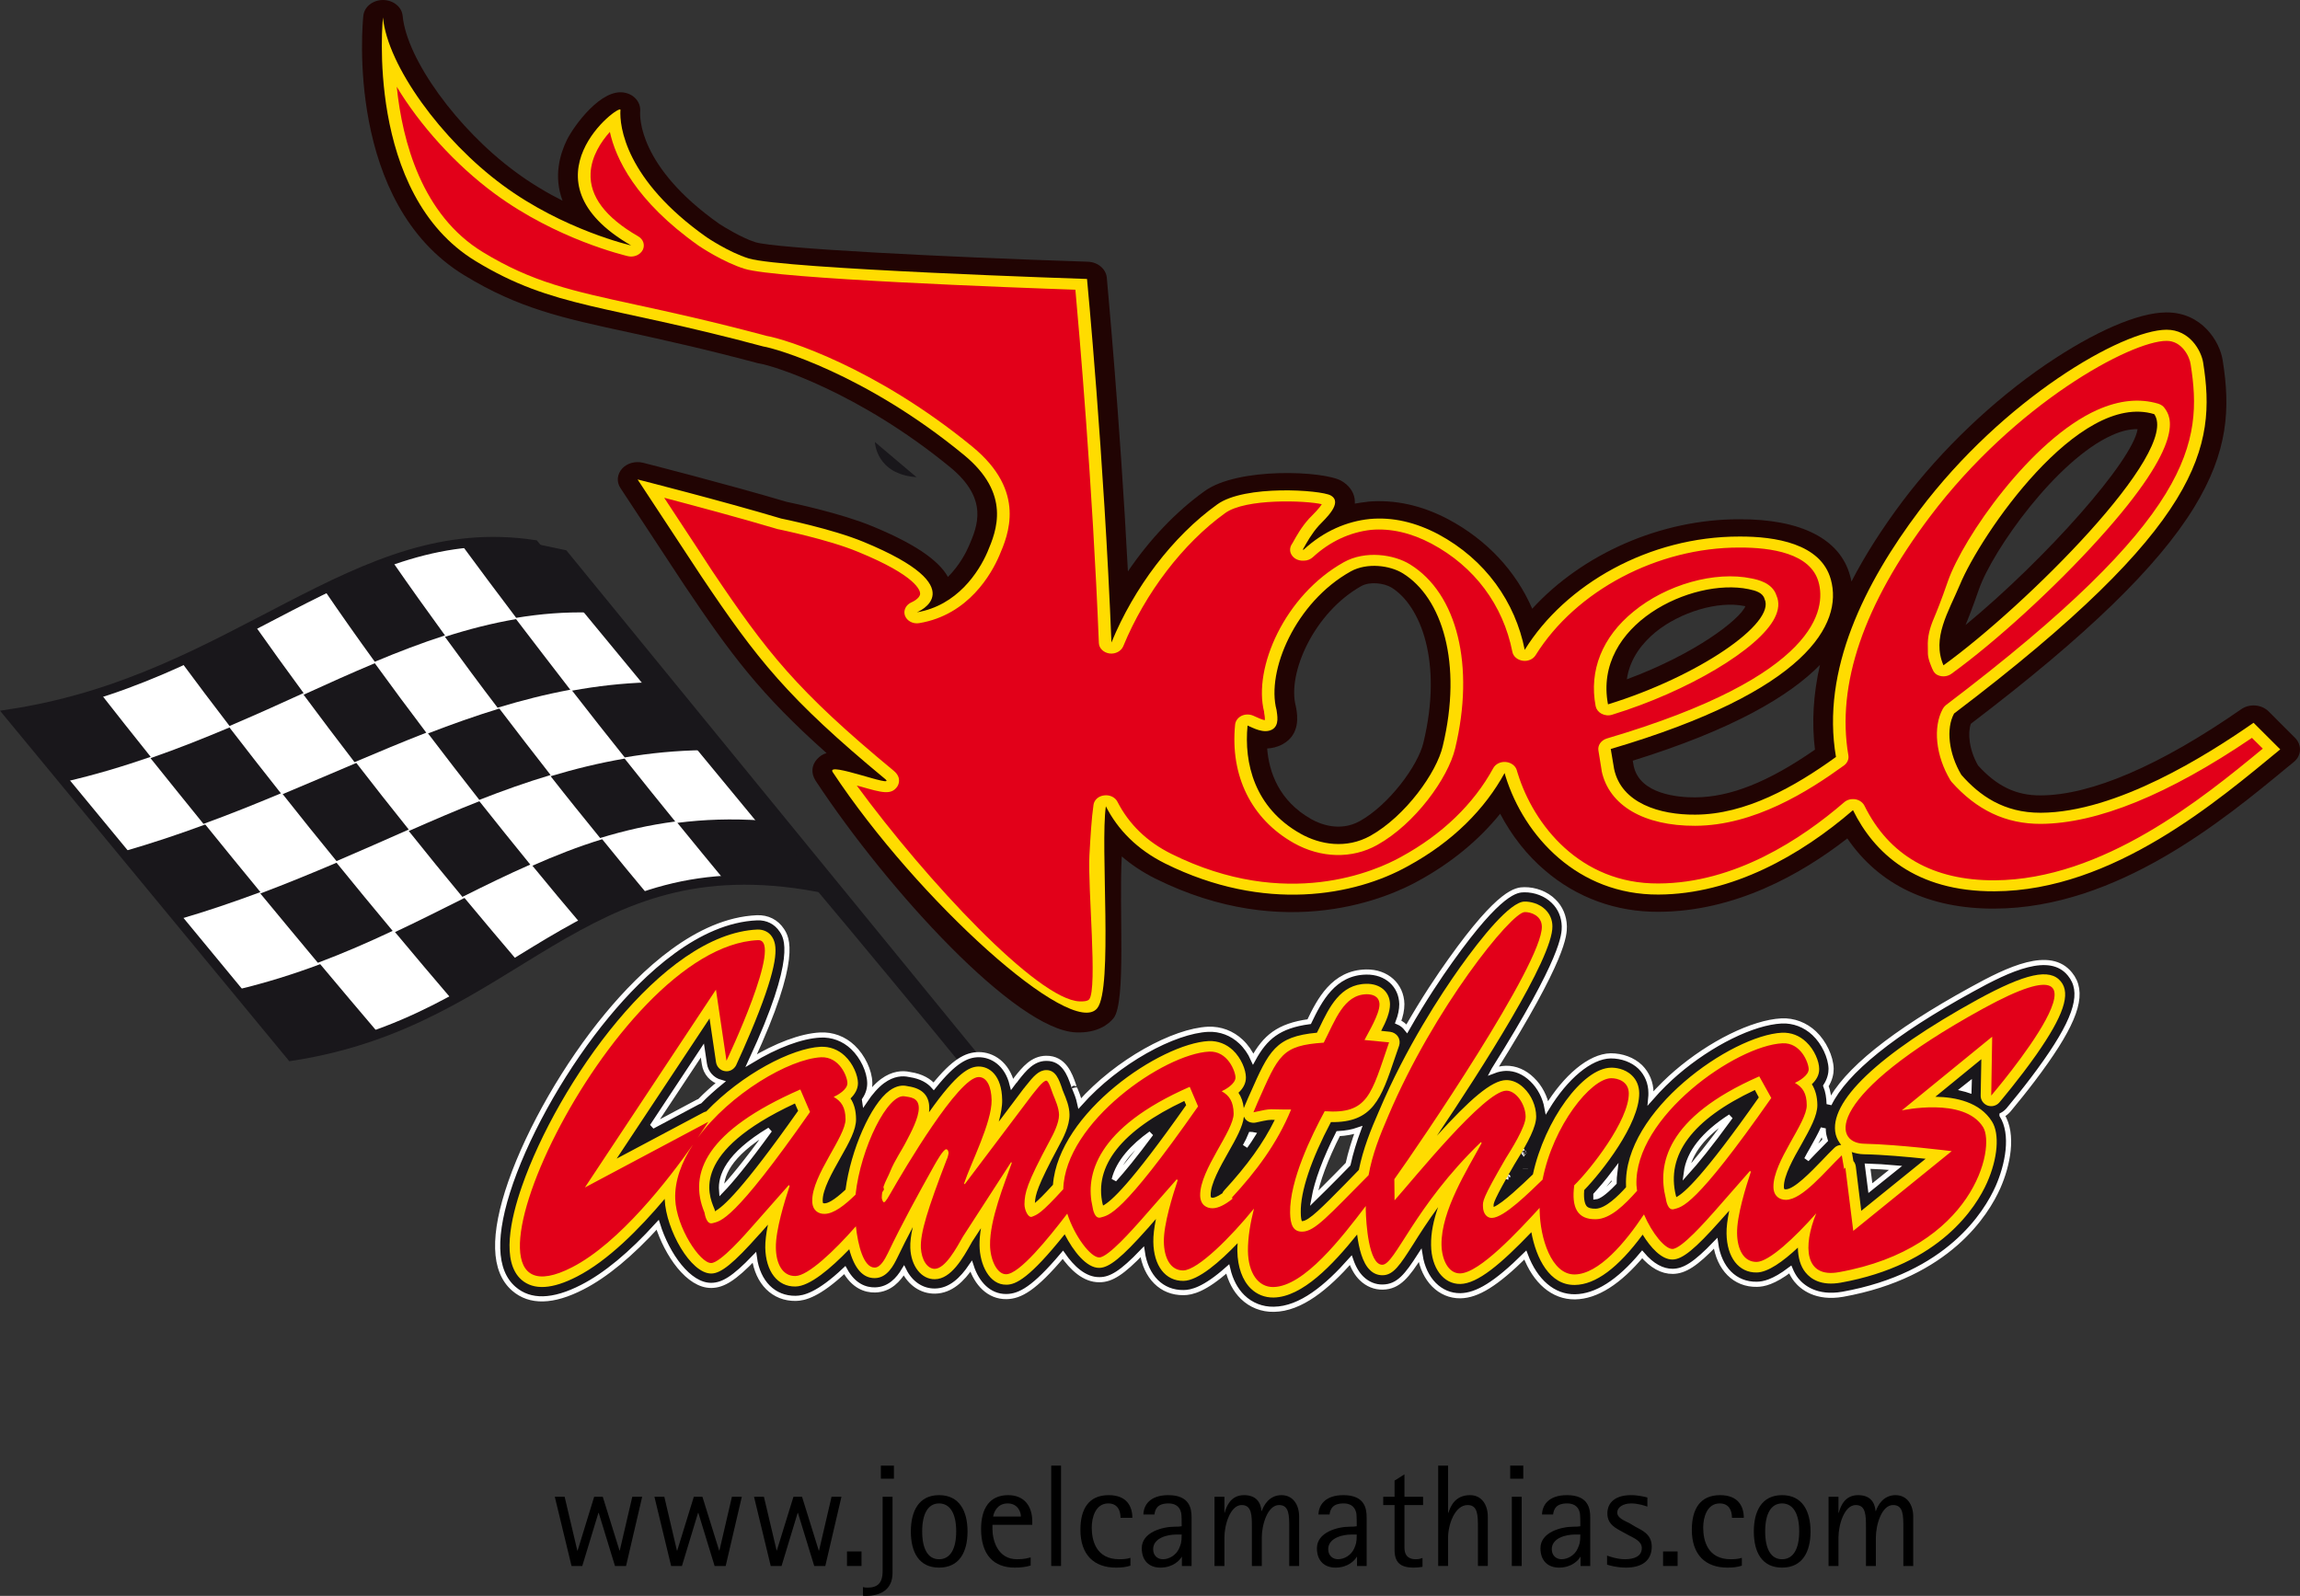 <?xml version="1.0" encoding="UTF-8"?>
<svg xmlns="http://www.w3.org/2000/svg" xmlns:xlink="http://www.w3.org/1999/xlink" width="300.48pt" height="208.52pt" viewBox="0 0 300.48 208.52" version="1.1">
<rect x="0" y="0" width="300.48" height="208.52" fill="#333333" stroke="none"/>
<defs>
<clipPath id="clip1">
  <path d="M 112 191 L 117 191 L 117 208.52 L 112 208.52 Z M 112 191 "/>
</clipPath>
<clipPath id="clip2">
  <path d="M 47 0 L 300.48 0 L 300.48 135 L 47 135 Z M 47 0 "/>
</clipPath>
</defs>
<g id="surface1">
<path style=" stroke:none;fill-rule:nonzero;fill:rgb(0%,0%,0%);fill-opacity:1;" d="M 72.48 195.566 L 73.766 195.566 L 75.422 202.594 L 75.465 202.594 L 77.625 195.566 L 78.746 195.566 L 80.934 202.594 L 80.969 202.594 L 82.605 195.566 L 83.898 195.566 L 81.789 204.613 L 80.344 204.613 L 78.219 197.672 L 78.18 197.672 L 76.07 204.613 L 74.668 204.613 "/>
<path style=" stroke:none;fill-rule:nonzero;fill:rgb(0%,0%,0%);fill-opacity:1;" d="M 85.496 195.566 L 86.789 195.566 L 88.434 202.594 L 88.477 202.594 L 90.645 195.566 L 91.766 195.566 L 93.953 202.594 L 93.988 202.594 L 95.621 195.566 L 96.914 195.566 L 94.805 204.613 L 93.359 204.613 L 91.234 197.672 L 91.195 197.672 L 89.09 204.613 L 87.68 204.613 "/>
<path style=" stroke:none;fill-rule:nonzero;fill:rgb(0%,0%,0%);fill-opacity:1;" d="M 98.508 195.566 L 99.801 195.566 L 101.461 202.594 L 101.488 202.594 L 103.66 195.566 L 104.781 195.566 L 106.965 202.594 L 107.004 202.594 L 108.637 195.566 L 109.93 195.566 L 107.82 204.613 L 106.375 204.613 L 104.246 197.672 L 104.211 197.672 L 102.105 204.613 L 100.691 204.613 "/>
<path style=" stroke:none;fill-rule:nonzero;fill:rgb(0%,0%,0%);fill-opacity:1;" d="M 110.652 204.609 L 112.551 204.609 L 112.551 202.711 L 110.652 202.711 Z M 110.652 204.609 "/>
<g clip-path="url(#clip1)" clip-rule="nonzero">
<path style=" stroke:none;fill-rule:nonzero;fill:rgb(0%,0%,0%);fill-opacity:1;" d="M 116.785 193.207 L 115.078 193.207 L 115.078 191.496 L 116.785 191.496 Z M 116.602 205.539 C 116.602 207.703 115.027 208.52 113.137 208.52 C 113.008 208.52 112.855 208.52 112.742 208.5 L 112.742 207.367 C 112.938 207.422 113.086 207.441 113.328 207.441 C 114.602 207.441 115.309 206.895 115.309 205.273 L 115.309 195.566 L 116.602 195.566 "/>
</g>
<path style=" stroke:none;fill-rule:nonzero;fill:rgb(0%,0%,0%);fill-opacity:1;" d="M 122.68 204.824 C 125.363 204.824 126.402 202.746 126.402 200.105 C 126.402 197.469 125.363 195.355 122.68 195.355 C 120.02 195.355 118.996 197.469 118.996 200.105 C 118.996 202.746 120.02 204.824 122.68 204.824 M 120.477 200.086 C 120.477 197.828 121.219 196.438 122.68 196.438 C 124.16 196.438 124.922 197.828 124.922 200.086 C 124.922 202.367 124.16 203.73 122.68 203.73 C 121.219 203.73 120.477 202.367 120.477 200.086 "/>
<path style=" stroke:none;fill-rule:nonzero;fill:rgb(0%,0%,0%);fill-opacity:1;" d="M 134.648 203.488 C 134.234 203.582 133.867 203.73 132.867 203.73 C 130.262 203.73 129.656 201.133 129.656 199.762 L 129.656 199.234 L 134.859 199.234 L 134.859 198.793 C 134.859 196.82 133.84 195.355 131.707 195.355 C 129.293 195.355 128.172 197.086 128.172 199.781 C 128.172 203.125 129.789 204.824 132.574 204.824 C 133.414 204.824 134.102 204.723 134.648 204.551 Z M 129.746 198.145 C 129.863 197.539 130.305 196.438 131.645 196.438 C 132.961 196.438 133.375 197.539 133.375 198.145 "/>
<path style=" stroke:none;fill-rule:nonzero;fill:rgb(0%,0%,0%);fill-opacity:1;" d="M 137.336 204.609 L 138.617 204.609 L 138.617 191.496 L 137.336 191.496 Z M 137.336 204.609 "/>
<path style=" stroke:none;fill-rule:nonzero;fill:rgb(0%,0%,0%);fill-opacity:1;" d="M 147.684 204.57 C 147.113 204.742 146.641 204.824 145.805 204.824 C 142.914 204.824 141.148 203.145 141.148 199.879 C 141.148 197.164 142.234 195.355 144.836 195.355 C 147.25 195.355 147.934 196.871 147.934 198.316 L 146.391 198.316 C 146.391 197.348 145.996 196.438 144.781 196.438 C 143.145 196.438 142.629 198.227 142.629 199.59 C 142.629 201.316 143.219 203.73 146.227 203.73 C 146.543 203.73 147.191 203.719 147.684 203.547 "/>
<path style=" stroke:none;fill-rule:nonzero;fill:rgb(0%,0%,0%);fill-opacity:1;" d="M 154.406 204.613 L 155.672 204.613 L 155.672 198.266 C 155.672 197.125 155.438 195.355 152.629 195.355 C 150.156 195.355 149.395 196.742 149.379 197.883 L 150.82 197.883 C 150.914 197.18 151.203 196.438 152.66 196.438 C 153.348 196.438 154.105 196.691 154.316 197.691 C 154.379 197.996 154.379 198.984 154.379 199.418 C 154.074 199.477 153.805 199.477 153.477 199.477 C 151.902 199.477 149.164 200.18 149.164 202.293 C 149.164 203.902 150.113 204.824 151.598 204.824 C 153.258 204.824 154.145 203.848 154.379 203.414 L 154.406 203.414 Z M 154.379 200.504 C 154.379 201.59 154.258 201.793 154.035 202.328 C 153.648 203.203 152.742 203.73 151.922 203.73 C 151.258 203.73 150.652 203.277 150.652 202.422 C 150.652 200.883 152.66 200.504 153.609 200.504 "/>
<path style=" stroke:none;fill-rule:nonzero;fill:rgb(0%,0%,0%);fill-opacity:1;" d="M 158.668 195.566 L 159.961 195.566 L 159.961 197.656 L 159.992 197.656 C 160.207 196.914 160.723 195.355 162.523 195.355 C 164.047 195.355 164.707 196.23 164.805 197.43 L 164.844 197.43 C 165.07 196.742 165.793 195.355 167.41 195.355 C 168.945 195.355 169.723 196.648 169.723 198.145 L 169.723 204.613 L 168.43 204.613 L 168.43 199.59 C 168.43 198.012 168.43 196.648 167.105 196.648 C 165.582 196.648 164.844 199.266 164.844 200.883 L 164.844 204.613 L 163.551 204.613 L 163.551 199.59 C 163.551 198.035 163.551 196.648 162.223 196.648 C 160.723 196.648 159.961 199.246 159.961 200.883 L 159.961 204.613 L 158.668 204.613 "/>
<path style=" stroke:none;fill-rule:nonzero;fill:rgb(0%,0%,0%);fill-opacity:1;" d="M 177.289 204.613 L 178.543 204.613 L 178.543 198.266 C 178.543 197.125 178.316 195.355 175.504 195.355 C 173.039 195.355 172.27 196.742 172.25 197.883 L 173.695 197.883 C 173.797 197.18 174.078 196.438 175.543 196.438 C 176.227 196.438 176.98 196.691 177.191 197.691 C 177.25 197.996 177.25 198.984 177.25 199.418 C 176.945 199.477 176.68 199.477 176.355 199.477 C 174.781 199.477 172.047 200.18 172.047 202.293 C 172.047 203.902 172.996 204.824 174.48 204.824 C 176.129 204.824 177.023 203.848 177.25 203.414 L 177.289 203.414 Z M 177.25 200.504 C 177.25 201.59 177.137 201.793 176.914 202.328 C 176.527 203.203 175.617 203.73 174.797 203.73 C 174.141 203.73 173.523 203.277 173.523 202.422 C 173.523 200.883 175.543 200.504 176.492 200.504 "/>
<path style=" stroke:none;fill-rule:nonzero;fill:rgb(0%,0%,0%);fill-opacity:1;" d="M 185.84 204.723 C 185.465 204.781 185.082 204.824 184.695 204.824 C 182.879 204.824 182.191 204.094 182.191 202.48 L 182.191 196.648 L 180.711 196.648 L 180.711 195.57 L 182.191 195.57 L 182.191 193.457 L 183.484 192.637 L 183.484 195.57 L 185.918 195.57 L 185.918 196.648 L 183.484 196.648 L 183.484 202.215 C 183.484 202.801 183.637 203.73 184.969 203.73 C 185.383 203.73 185.555 203.66 185.84 203.566 "/>
<path style=" stroke:none;fill-rule:nonzero;fill:rgb(0%,0%,0%);fill-opacity:1;" d="M 187.891 191.496 L 189.184 191.496 L 189.184 197.656 L 189.223 197.656 C 189.477 196.91 190.039 195.355 192.051 195.355 C 193.594 195.355 194.371 196.648 194.371 198.145 L 194.371 204.609 L 193.082 204.609 L 193.082 199.59 C 193.082 198.035 193.082 196.648 191.746 196.648 C 190.039 196.648 189.184 199.246 189.184 200.883 L 189.184 204.609 L 187.891 204.609 "/>
<path style=" stroke:none;fill-rule:nonzero;fill:rgb(0%,0%,0%);fill-opacity:1;" d="M 197.297 191.496 L 199.008 191.496 L 199.008 193.207 L 197.297 193.207 Z M 197.508 195.566 L 198.801 195.566 L 198.801 204.609 L 197.508 204.609 Z M 197.508 195.566 "/>
<path style=" stroke:none;fill-rule:nonzero;fill:rgb(0%,0%,0%);fill-opacity:1;" d="M 206.488 204.613 L 207.754 204.613 L 207.754 198.266 C 207.754 197.125 207.52 195.355 204.711 195.355 C 202.234 195.355 201.477 196.742 201.457 197.883 L 202.902 197.883 C 202.992 197.18 203.285 196.438 204.742 196.438 C 205.43 196.438 206.195 196.691 206.398 197.691 C 206.461 197.996 206.461 198.984 206.461 199.418 C 206.156 199.477 205.895 199.477 205.57 199.477 C 203.984 199.477 201.25 200.18 201.25 202.293 C 201.25 203.902 202.199 204.824 203.68 204.824 C 205.34 204.824 206.227 203.848 206.461 203.414 L 206.488 203.414 Z M 206.461 200.504 C 206.461 201.59 206.34 201.793 206.117 202.328 C 205.742 203.203 204.82 203.73 204.004 203.73 C 203.348 203.73 202.73 203.277 202.73 202.422 C 202.73 200.883 204.742 200.504 205.691 200.504 "/>
<path style=" stroke:none;fill-rule:nonzero;fill:rgb(0%,0%,0%);fill-opacity:1;" d="M 213.676 199.496 C 214.625 199.992 215.789 200.52 215.789 202.078 C 215.789 203.891 214.531 204.824 212.426 204.824 C 211.246 204.824 210.32 204.551 209.953 204.438 L 209.953 203.258 C 210.18 203.34 211.266 203.73 212.285 203.73 C 213.547 203.73 214.492 203.316 214.492 202.273 C 214.492 201.344 213.395 200.941 212.859 200.641 L 212.039 200.195 C 211.207 199.723 209.992 199.234 209.992 197.75 C 209.992 196.285 211.074 195.355 213.086 195.355 C 214.055 195.355 214.801 195.566 215.219 195.66 L 215.219 196.855 C 214.914 196.742 214.02 196.438 213.105 196.438 C 212.004 196.438 211.281 196.973 211.281 197.617 C 211.281 198.355 212.195 198.66 212.914 199.043 "/>
<path style=" stroke:none;fill-rule:nonzero;fill:rgb(0%,0%,0%);fill-opacity:1;" d="M 217.27 204.609 L 219.168 204.609 L 219.168 202.711 L 217.27 202.711 Z M 217.27 204.609 "/>
<path style=" stroke:none;fill-rule:nonzero;fill:rgb(0%,0%,0%);fill-opacity:1;" d="M 227.562 204.57 C 226.996 204.742 226.523 204.824 225.684 204.824 C 222.797 204.824 221.027 203.145 221.027 199.879 C 221.027 197.164 222.117 195.355 224.715 195.355 C 227.129 195.355 227.816 196.871 227.816 198.316 L 226.27 198.316 C 226.27 197.348 225.879 196.438 224.664 196.438 C 223.027 196.438 222.512 198.227 222.512 199.59 C 222.512 201.316 223.098 203.73 226.098 203.73 C 226.422 203.73 227.07 203.719 227.562 203.547 "/>
<path style=" stroke:none;fill-rule:nonzero;fill:rgb(0%,0%,0%);fill-opacity:1;" d="M 232.812 204.824 C 235.488 204.824 236.535 202.746 236.535 200.105 C 236.535 197.469 235.488 195.355 232.812 195.355 C 230.148 195.355 229.125 197.469 229.125 200.105 C 229.125 202.746 230.148 204.824 232.812 204.824 M 230.609 200.086 C 230.609 197.828 231.348 196.438 232.812 196.438 C 234.289 196.438 235.055 197.828 235.055 200.086 C 235.055 202.367 234.289 203.73 232.812 203.73 C 231.348 203.73 230.609 202.367 230.609 200.086 "/>
<path style=" stroke:none;fill-rule:nonzero;fill:rgb(0%,0%,0%);fill-opacity:1;" d="M 238.887 195.566 L 240.184 195.566 L 240.184 197.656 L 240.223 197.656 C 240.434 196.914 240.941 195.355 242.746 195.355 C 244.273 195.355 244.93 196.23 245.031 197.43 L 245.07 197.43 C 245.293 196.742 246.016 195.355 247.633 195.355 C 249.172 195.355 249.949 196.648 249.949 198.145 L 249.949 204.613 L 248.66 204.613 L 248.66 199.59 C 248.66 198.012 248.66 196.648 247.324 196.648 C 245.809 196.648 245.07 199.266 245.07 200.883 L 245.07 204.613 L 243.777 204.613 L 243.777 199.59 C 243.777 198.035 243.777 196.648 242.445 196.648 C 240.941 196.648 240.184 199.246 240.184 200.883 L 240.184 204.613 L 238.887 204.613 "/>
<path style=" stroke:none;fill-rule:nonzero;fill:rgb(9.799%,9%,10.599%);fill-opacity:1;" d="M 73.988 71.906 L 137.203 149.285 C 137.203 149.285 136.922 154.512 133.949 149.824 C 129.5 142.781 68.281 70.695 68.281 70.695 "/>
<path style=" stroke:none;fill-rule:nonzero;fill:rgb(100%,100%,100%);fill-opacity:1;" d="M 106.668 115.867 C 91.023 113.02 81.547 117.355 71.793 123.117 C 62.047 128.922 52.926 135.699 38.055 137.988 C 25.59 122.875 13.648 108.43 1.188 93.316 C 16.109 91.059 27.09 84.785 37.797 79.254 C 48.5 73.734 57.977 69.402 69.797 71.184 C 82.277 86.305 94.195 100.754 106.668 115.867 "/>
<path style="fill:none;stroke-width:12.53;stroke-linecap:butt;stroke-linejoin:miter;stroke:rgb(9.799%,9%,10.599%);stroke-opacity:1;stroke-miterlimit:4;" d="M 1066.68 926.528 C 910.234 955.005 815.469 911.645 717.93 854.028 C 620.469 795.981 529.258 728.208 380.547 705.317 C 255.898 856.45 136.484 1000.903 11.875 1152.036 C 161.094 1174.614 270.898 1237.348 377.969 1292.661 C 485 1347.856 579.766 1391.177 697.969 1373.364 C 822.773 1222.153 941.953 1077.661 1066.68 926.528 Z M 1066.68 926.528 " transform="matrix(0.1,0,0,-0.1,0,208.52)"/>
<path style=" stroke:none;fill-rule:nonzero;fill:rgb(9.799%,9%,10.599%);fill-opacity:1;" d="M 19.688 98.887 C 16.059 100.145 12.457 101.227 8.48 102.148 C 6.027 99.16 3.664 96.301 1.188 93.316 C 5.457 92.672 9.27 91.738 13.059 90.512 C 15.25 93.316 17.391 96.016 19.688 98.887 "/>
<path style=" stroke:none;fill-rule:nonzero;fill:rgb(9.799%,9%,10.599%);fill-opacity:1;" d="M 39.664 90.555 C 36.477 92.016 33.363 93.414 29.988 94.855 C 27.777 91.973 25.707 89.227 23.605 86.383 C 27 84.844 30.094 83.258 33.234 81.633 C 35.375 84.672 37.457 87.551 39.664 90.555 "/>
<path style=" stroke:none;fill-rule:nonzero;fill:rgb(9.799%,9%,10.599%);fill-opacity:1;" d="M 58.137 83.023 C 55.031 84.031 52.086 85.156 48.965 86.465 C 46.68 83.316 44.523 80.258 42.297 76.992 C 45.297 75.531 48.145 74.277 51.164 73.219 C 53.52 76.625 55.793 79.801 58.137 83.023 "/>
<path style=" stroke:none;fill-rule:nonzero;fill:rgb(9.799%,9%,10.599%);fill-opacity:1;" d="M 77.098 80.031 C 73.746 79.945 70.637 80.203 67.438 80.727 C 65.008 77.523 62.672 74.383 60.203 71.035 C 63.34 70.66 66.422 70.672 69.816 71.195 C 72.285 74.172 74.641 77.039 77.098 80.031 "/>
<path style=" stroke:none;fill-rule:nonzero;fill:rgb(9.799%,9%,10.599%);fill-opacity:1;" d="M 36.699 103.656 C 33.363 105.051 30.105 106.367 26.582 107.648 C 24.195 104.707 21.957 101.922 19.66 99.059 C 23.293 97.797 26.605 96.469 29.98 95.051 C 32.207 97.949 34.371 100.715 36.699 103.656 "/>
<path style=" stroke:none;fill-rule:nonzero;fill:rgb(9.799%,9%,10.599%);fill-opacity:1;" d="M 55.691 95.73 C 52.539 96.961 49.531 98.227 46.316 99.586 C 44.027 96.609 41.879 93.754 39.66 90.77 C 42.863 89.309 45.852 87.961 48.965 86.656 C 51.238 89.789 53.418 92.73 55.691 95.73 "/>
<path style=" stroke:none;fill-rule:nonzero;fill:rgb(9.799%,9%,10.599%);fill-opacity:1;" d="M 74.504 90.121 C 71.238 90.727 68.191 91.508 65.008 92.469 C 62.695 89.445 60.484 86.441 58.129 83.207 C 61.238 82.211 64.242 81.438 67.418 80.891 C 69.855 84.098 72.152 87.066 74.504 90.121 "/>
<path style=" stroke:none;fill-rule:nonzero;fill:rgb(9.799%,9%,10.599%);fill-opacity:1;" d="M 34.023 116.562 C 30.535 117.852 27.09 119.043 23.324 120.133 C 20.848 117.125 18.496 114.27 16.02 111.285 C 19.812 110.191 23.293 109.027 26.816 107.727 C 29.203 110.688 31.535 113.531 34.023 116.562 "/>
<path style=" stroke:none;fill-rule:nonzero;fill:rgb(9.799%,9%,10.599%);fill-opacity:1;" d="M 53.402 108.387 C 50.258 109.773 47.227 111.121 43.965 112.512 C 41.527 109.535 39.246 106.691 36.93 103.758 C 40.266 102.371 43.336 101.039 46.551 99.684 C 48.832 102.641 51.059 105.457 53.402 108.387 "/>
<path style=" stroke:none;fill-rule:nonzero;fill:rgb(9.799%,9%,10.599%);fill-opacity:1;" d="M 71.934 101.262 C 68.742 102.219 65.754 103.285 62.621 104.512 C 60.371 101.633 58.199 98.84 55.918 95.828 C 59.051 94.621 62.059 93.555 65.234 92.578 C 67.543 95.613 69.707 98.414 71.934 101.262 "/>
<path style=" stroke:none;fill-rule:nonzero;fill:rgb(9.799%,9%,10.599%);fill-opacity:1;" d="M 91.934 98.012 C 88.305 98.07 84.969 98.398 81.617 98.965 C 79.324 96.102 77.098 93.273 74.742 90.238 C 78 89.645 81.203 89.277 84.629 89.16 C 87.102 92.145 89.477 95.008 91.934 98.012 "/>
<path style=" stroke:none;fill-rule:nonzero;fill:rgb(9.799%,9%,10.599%);fill-opacity:1;" d="M 49.672 135.266 C 46.117 136.543 42.473 137.535 38.195 138.16 C 35.73 135.164 33.363 132.324 30.906 129.328 C 34.852 128.387 38.348 127.281 41.832 125.977 C 44.418 129.07 46.961 132.078 49.672 135.266 "/>
<path style=" stroke:none;fill-rule:nonzero;fill:rgb(9.799%,9%,10.599%);fill-opacity:1;" d="M 67.816 125.797 C 65.027 127.531 62.305 129.203 59.273 130.863 C 56.629 127.762 54.137 124.836 51.605 121.785 C 54.754 120.309 57.684 118.82 60.684 117.324 C 63.09 120.211 65.391 122.953 67.816 125.797 "/>
<path style=" stroke:none;fill-rule:nonzero;fill:rgb(9.799%,9%,10.599%);fill-opacity:1;" d="M 84.805 117.113 C 81.68 118.125 78.898 119.414 76.07 120.926 C 73.887 118.367 71.781 115.82 69.555 113.113 C 72.57 111.777 75.492 110.629 78.672 109.652 C 80.797 112.285 82.789 114.695 84.805 117.113 "/>
<path style=" stroke:none;fill-rule:nonzero;fill:rgb(9.799%,9%,10.599%);fill-opacity:1;" d="M 106.812 116.043 C 102.324 115.203 98.48 114.98 94.805 115.203 C 92.73 112.691 90.68 110.199 88.496 107.512 C 92.004 107.062 95.539 106.949 99.527 107.199 C 101.984 110.199 104.348 113.062 106.812 116.043 "/>
<path style=" stroke:none;fill-rule:nonzero;fill:rgb(9.799%,9%,10.599%);fill-opacity:1;" d="M 51.297 121.629 C 48.137 123.117 44.992 124.492 41.527 125.797 C 38.941 122.691 36.508 119.77 34.012 116.742 C 37.488 115.434 40.68 114.117 43.965 112.723 C 46.387 115.707 48.762 118.594 51.297 121.629 "/>
<path style=" stroke:none;fill-rule:nonzero;fill:rgb(9.799%,9%,10.599%);fill-opacity:1;" d="M 69.277 112.965 C 66.262 114.289 63.426 115.68 60.41 117.188 C 58 114.289 55.734 111.5 53.402 108.578 C 56.543 107.199 59.5 105.914 62.625 104.688 C 64.895 107.559 67.059 110.234 69.277 112.965 "/>
<path style=" stroke:none;fill-rule:nonzero;fill:rgb(9.799%,9%,10.599%);fill-opacity:1;" d="M 88.215 107.34 C 84.73 107.797 81.578 108.527 78.406 109.496 C 76.27 106.871 74.16 104.262 71.934 101.418 C 75.121 100.465 78.242 99.695 81.605 99.117 C 83.879 101.992 86.027 104.641 88.215 107.34 "/>
<path style=" stroke:none;fill-rule:nonzero;fill:rgb(9.799%,9%,10.599%);fill-opacity:1;" d="M 91.418 143.883 C 91.34 143.918 91.254 143.945 91.176 143.984 C 91.176 143.984 88.266 145.535 85.207 147.164 L 91.762 137.262 L 92.023 139.02 C 92.195 140.191 93.023 141.105 94.133 141.418 C 93.184 142.195 92.266 143.012 91.418 143.883 M 199.215 150.805 C 199.227 150.82 199.227 150.848 199.25 150.863 C 199.227 150.848 199.227 150.82 199.215 150.805 M 199.105 150.648 C 199.117 150.668 199.145 150.684 199.145 150.684 C 199.145 150.684 199.117 150.668 199.105 150.648 M 198.984 150.488 C 199.004 150.512 199.012 150.531 199.023 150.535 C 199.012 150.531 199.004 150.512 198.984 150.488 Z M 210.871 154.531 C 209.43 156.039 208.762 156.336 208.492 156.367 C 208.492 156.312 208.488 156.211 208.488 156.121 C 209.035 155.52 209.953 154.469 210.961 153.141 C 210.902 153.605 210.871 154.074 210.871 154.531 M 238.191 147.434 C 238.191 147.824 238.23 148.207 238.34 148.598 C 238.367 148.738 238.406 148.875 238.445 148.992 C 237.961 149.48 237.453 149.988 236.934 150.531 C 236.707 150.785 236.371 151.113 236.023 151.484 C 236.27 151.012 236.508 150.586 236.734 150.203 C 237.281 149.227 237.797 148.309 238.191 147.434 M 94.266 155.535 C 94.125 153.734 95.023 150.957 100.559 147.637 C 97.406 151.98 95.449 154.309 94.266 155.535 M 163.691 148.25 C 163.375 148.758 163.047 149.266 162.672 149.773 C 162.977 149.242 163.219 148.738 163.422 148.23 C 163.52 148.23 163.602 148.23 163.691 148.25 M 150.371 148.113 C 148.195 151.059 146.648 152.922 145.559 154.125 C 146.141 151.797 148.031 149.785 150.371 148.113 M 176.117 152.109 L 174.668 153.59 C 173.574 154.688 172.512 155.766 171.664 156.586 C 172.066 154.355 173.156 151.406 174.824 148.121 C 175.836 148.07 176.703 147.906 177.453 147.645 C 176.938 149.051 176.465 150.531 176.117 152.109 M 199.285 152.73 L 199.285 152.746 Z M 196.762 153.715 C 196.809 153.734 196.887 153.758 196.941 153.785 C 196.887 153.758 196.828 153.734 196.762 153.715 M 196.629 153.645 C 196.648 153.668 196.668 153.688 196.703 153.688 C 196.68 153.688 196.648 153.668 196.629 153.645 M 197.039 153.785 C 197.039 153.801 197.047 153.801 197.062 153.801 C 197.047 153.801 197.039 153.801 197.039 153.785 M 256.547 142.254 L 257.258 141.691 L 257.234 142.461 C 257.012 142.387 256.781 142.309 256.547 142.254 M 243.984 152.371 C 245.129 152.41 246.395 152.477 247.648 152.594 L 244.352 155.242 Z M 220.301 153.227 C 220.645 150.609 222.578 148.152 226.078 145.902 C 223.328 149.691 221.492 151.91 220.301 153.227 M 198.742 150.262 C 198.73 150.258 198.711 150.238 198.703 150.219 C 198.711 150.238 198.73 150.258 198.742 150.262 M 198.527 150.109 C 198.547 150.117 198.559 150.141 198.598 150.148 C 198.559 150.141 198.547 150.117 198.527 150.109 M 198.883 150.406 C 198.875 150.387 198.871 150.355 198.852 150.355 C 198.871 150.355 198.875 150.387 198.883 150.406 M 267.277 138.707 C 271.379 132.863 272.293 129.555 270.43 127.281 C 267.812 124.031 262.418 126.617 257.59 129.285 C 247.27 134.949 241.047 139.977 238.965 144.258 C 238.941 143.367 238.809 142.582 238.535 141.887 C 239.074 141.047 239.227 140.246 239.223 139.648 C 239.188 138.105 238.281 136.195 237.02 135.008 C 235.84 133.898 234.328 133.324 232.746 133.395 C 228.988 133.586 223.473 136.32 218.996 140.168 C 218.012 141.012 216.836 142.141 215.664 143.48 C 215.688 143.246 215.688 143.012 215.688 142.797 C 215.684 141.473 215.176 140.289 214.289 139.406 C 213.309 138.465 211.895 137.953 210.43 137.957 C 207.695 138.004 204.52 140.77 202.105 144.727 C 201.855 143.352 201.176 142.023 200.16 141.047 C 199.16 140.07 197.973 139.566 196.742 139.586 C 196.219 139.605 195.68 139.699 195.07 139.938 C 195.102 139.875 195.133 139.84 195.164 139.793 C 204.414 125.066 204.371 122.129 204.367 121.027 C 204.34 119.762 203.844 118.582 202.957 117.738 C 201.992 116.781 200.547 116.238 199.145 116.254 C 198.141 116.273 196.051 116.293 189.477 125.527 C 188.078 127.484 185.988 130.57 183.797 134.422 C 183.492 134.031 183.113 133.723 182.664 133.535 C 182.98 132.711 183.141 131.938 183.141 131.195 C 183.09 128.719 181.145 126.961 178.492 127.004 C 174.211 127.066 172.359 130.746 171.039 133.488 C 167.008 134.031 165.266 135.562 163.723 138.379 C 163.344 137.52 162.781 136.715 162.129 136.102 C 160.949 134.988 159.438 134.422 157.844 134.484 C 153.395 134.691 146.023 138.621 141.07 144.18 C 140.906 143.398 140.621 142.73 140.395 142.176 C 140.395 142.188 140.273 141.926 140.273 141.926 L 140.273 141.891 C 140.254 141.844 140.219 141.746 140.215 141.691 C 139.789 140.484 139.031 138.242 136.668 138.281 C 134.891 138.297 133.793 139.684 132.828 140.898 C 132.742 141.012 132.656 141.125 132.617 141.184 C 132.574 141.219 132.539 141.27 132.492 141.316 C 132.492 141.316 132.402 141.453 132.23 141.68 C 131.566 139.004 129.664 137.781 127.816 137.801 C 126.266 137.832 124.66 138.609 121.984 141.938 C 121.383 141.254 120.426 140.637 118.895 140.406 C 118.855 140.406 118.797 140.383 118.77 140.383 C 117.949 140.207 116.688 140.227 115.285 141.262 C 114.48 141.863 113.703 142.754 112.98 143.832 C 112.977 143.801 112.953 143.762 112.945 143.715 C 113.504 142.883 113.645 142.094 113.629 141.473 C 113.598 139.945 112.703 138.051 111.426 136.836 C 110.258 135.723 108.742 135.152 107.145 135.238 C 104.633 135.363 101.363 136.625 98.145 138.574 C 104.43 125 102.762 122.508 102.141 121.551 C 101.406 120.441 100.246 119.863 98.898 119.918 C 91.133 120.246 83.973 127.023 79.312 132.652 C 74.02 139.039 69.199 147.406 66.727 154.469 C 64.32 161.379 64.445 166.059 67.129 168.391 C 69.242 170.219 72.25 170.148 76.09 168.168 C 79.121 166.617 82.414 163.891 85.922 160.035 C 87.137 163.91 89.953 167.996 92.941 167.949 C 94.473 167.93 95.922 167.027 98.551 164.297 C 98.992 167.59 101.07 169.68 103.949 169.645 C 105.074 169.633 106.93 169.184 110.367 165.949 C 111.52 168.047 113.059 168.562 114.32 168.543 C 116.25 168.504 117.406 167.133 118.09 165.996 C 118.914 167.664 120.391 168.715 122.152 168.691 C 124.223 168.66 125.723 167.141 126.879 165.441 C 127.594 167.664 129.176 169.441 131.496 169.41 C 133.254 169.375 135.102 168.406 138.859 163.949 C 140.02 165.617 141.648 167.238 143.648 167.203 C 145.176 167.203 146.613 166.281 149.227 163.562 C 149.695 166.836 151.75 168.93 154.625 168.891 C 155.699 168.887 157.379 168.484 160.395 165.805 C 160.742 167.297 161.41 168.562 162.332 169.461 C 163.422 170.531 164.875 171.102 166.41 171.07 C 169.949 171.035 173.371 168.152 176.473 164.66 C 176.832 165.695 177.305 166.477 177.883 167.039 C 178.645 167.785 179.629 168.191 180.648 168.168 C 182.742 168.137 183.867 166.598 185.523 164.027 C 186.02 167.18 188.105 169.34 190.805 169.301 C 192.992 169.258 195.426 167.785 199.273 163.984 C 200.566 167.434 202.918 169.48 205.77 169.441 C 208.555 169.398 211.5 167.531 214.539 163.891 C 215.812 165.391 217.152 166.125 218.539 166.113 C 220.066 166.09 221.504 165.191 224.133 162.453 C 224.582 165.738 226.645 167.863 229.531 167.805 C 230.391 167.793 231.703 167.531 233.887 165.875 C 234.102 166.383 234.352 166.836 234.676 167.238 C 235.453 168.203 237.285 169.707 240.742 169.109 C 254.539 166.633 259.508 158.516 261.02 155.125 C 262.297 152.23 263.113 148.23 261.551 145.715 L 261.551 145.699 C 261.844 145.547 262.113 145.332 262.363 145.062 C 262.465 144.918 264.984 141.984 267.277 138.707 "/>
<path style="fill:none;stroke-width:6.71;stroke-linecap:butt;stroke-linejoin:miter;stroke:rgb(100%,100%,100%);stroke-opacity:1;stroke-miterlimit:4;" d="M 914.18 646.372 C 913.398 646.02 912.539 645.747 911.758 645.356 C 911.758 645.356 882.656 629.848 852.07 613.559 L 917.617 712.583 L 920.234 695.005 C 921.953 683.286 930.234 674.145 941.328 671.02 C 931.836 663.247 922.656 655.083 914.18 646.372 Z M 1992.148 577.153 C 1992.266 576.997 1992.266 576.723 1992.5 576.567 C 1992.266 576.723 1992.266 576.997 1992.148 577.153 Z M 1991.055 578.716 C 1991.172 578.52 1991.445 578.364 1991.445 578.364 C 1991.445 578.364 1991.172 578.52 1991.055 578.716 Z M 1989.844 580.317 C 1990.039 580.083 1990.117 579.888 1990.234 579.848 C 1990.117 579.888 1990.039 580.083 1989.844 580.317 Z M 1993.125 575.395 Z M 2108.711 539.888 C 2094.297 524.809 2087.617 521.841 2084.922 521.528 C 2084.922 522.075 2084.883 523.091 2084.883 523.989 C 2090.352 530.005 2099.531 540.513 2109.609 553.794 C 2109.023 549.145 2108.711 544.458 2108.711 539.888 Z M 2381.914 610.864 C 2381.914 606.958 2382.305 603.13 2383.398 599.223 C 2383.672 597.817 2384.062 596.45 2384.453 595.278 C 2379.609 590.395 2374.531 585.317 2369.336 579.888 C 2367.07 577.348 2363.711 574.067 2360.234 570.356 C 2362.695 575.083 2365.078 579.341 2367.344 583.169 C 2372.812 592.934 2377.969 602.114 2381.914 610.864 Z M 942.656 529.848 C 941.25 547.856 950.234 575.63 1005.586 608.833 C 974.062 565.395 954.492 542.114 942.656 529.848 Z M 1636.914 602.7 C 1633.75 597.622 1630.469 592.544 1626.719 587.466 C 1629.766 592.778 1632.188 597.817 1634.219 602.895 C 1635.195 602.895 1636.016 602.895 1636.914 602.7 Z M 1503.711 604.067 C 1481.953 574.614 1466.484 555.981 1455.586 543.95 C 1461.406 567.231 1480.312 587.348 1503.711 604.067 Z M 1761.172 564.106 L 1746.68 549.302 C 1735.742 538.325 1725.117 527.544 1716.641 519.341 C 1720.664 541.645 1731.562 571.138 1748.242 603.989 C 1758.359 604.497 1767.031 606.138 1774.531 608.755 C 1769.375 594.692 1764.648 579.888 1761.172 564.106 Z M 1992.852 557.895 L 1992.852 557.739 Z M 1967.617 548.052 C 1968.086 547.856 1968.867 547.622 1969.414 547.348 C 1968.867 547.622 1968.281 547.856 1967.617 548.052 Z M 1966.289 548.755 C 1966.484 548.52 1966.68 548.325 1967.031 548.325 C 1966.797 548.325 1966.484 548.52 1966.289 548.755 Z M 1970.391 547.348 C 1970.391 547.192 1970.469 547.192 1970.625 547.192 C 1970.469 547.192 1970.391 547.192 1970.391 547.348 Z M 2565.469 662.661 L 2572.578 668.286 L 2572.344 660.591 C 2570.117 661.333 2567.812 662.114 2565.469 662.661 Z M 2439.844 561.489 C 2451.289 561.098 2463.945 560.434 2476.484 559.263 L 2443.516 532.778 Z M 2203.008 552.934 C 2206.445 579.106 2225.781 603.677 2260.781 626.177 C 2233.281 588.286 2214.922 566.098 2203.008 552.934 Z M 1987.422 582.583 C 1987.305 582.622 1987.109 582.817 1987.031 583.013 C 1987.109 582.817 1987.305 582.622 1987.422 582.583 Z M 1985.273 584.106 C 1985.469 584.028 1985.586 583.794 1985.977 583.716 C 1985.586 583.794 1985.469 584.028 1985.273 584.106 Z M 1988.828 581.138 C 1988.75 581.333 1988.711 581.645 1988.516 581.645 C 1988.711 581.645 1988.75 581.333 1988.828 581.138 Z M 2672.773 698.13 C 2713.789 756.567 2722.93 789.653 2704.297 812.388 C 2678.125 844.888 2624.18 819.028 2575.898 792.348 C 2472.695 735.708 2410.469 685.434 2389.648 642.622 C 2389.414 651.528 2388.086 659.38 2385.352 666.333 C 2390.742 674.731 2392.266 682.739 2392.227 688.716 C 2391.875 704.145 2382.812 723.247 2370.195 735.122 C 2358.398 746.216 2343.281 751.958 2327.461 751.255 C 2289.883 749.341 2234.727 721.997 2189.961 683.52 C 2180.117 675.083 2168.359 663.794 2156.641 650.395 C 2156.875 652.739 2156.875 655.083 2156.875 657.231 C 2156.836 670.473 2151.758 682.309 2142.891 691.138 C 2133.086 700.552 2118.945 705.669 2104.297 705.63 C 2076.953 705.161 2045.195 677.505 2021.055 637.934 C 2018.555 651.684 2011.758 664.966 2001.602 674.731 C 1991.602 684.497 1979.727 689.536 1967.422 689.341 C 1962.188 689.145 1956.797 688.208 1950.703 685.825 C 1951.016 686.45 1951.328 686.802 1951.641 687.27 C 2044.141 834.536 2043.711 863.911 2043.672 874.927 C 2043.398 887.583 2038.438 899.38 2029.57 907.817 C 2019.922 917.388 2005.469 922.817 1991.445 922.661 C 1981.406 922.466 1960.508 922.27 1894.766 829.927 C 1880.781 810.356 1859.883 779.497 1837.969 740.981 C 1834.922 744.888 1831.133 747.973 1826.641 749.848 C 1829.805 758.091 1831.406 765.825 1831.406 773.247 C 1830.898 798.013 1811.445 815.591 1784.922 815.161 C 1742.109 814.536 1723.594 777.739 1710.391 750.317 C 1670.078 744.888 1652.656 729.575 1637.227 701.411 C 1633.438 710.005 1627.812 718.052 1621.289 724.184 C 1609.492 735.317 1594.375 740.981 1578.438 740.356 C 1533.945 738.286 1460.234 698.989 1410.703 643.403 C 1409.062 651.216 1406.211 657.895 1403.945 663.442 C 1403.945 663.325 1402.734 665.942 1402.734 665.942 L 1402.734 666.294 C 1402.539 666.763 1402.188 667.739 1402.148 668.286 C 1397.891 680.356 1390.312 702.778 1366.68 702.388 C 1348.906 702.231 1337.93 688.364 1328.281 676.216 C 1327.422 675.083 1326.562 673.95 1326.172 673.364 C 1325.742 673.013 1325.391 672.505 1324.922 672.036 C 1324.922 672.036 1324.023 670.669 1322.305 668.403 C 1315.664 695.161 1296.641 707.388 1278.164 707.192 C 1262.656 706.88 1246.602 699.106 1219.844 665.825 C 1213.828 672.661 1204.258 678.833 1188.945 681.138 C 1188.555 681.138 1187.969 681.372 1187.695 681.372 C 1179.492 683.13 1166.875 682.934 1152.852 672.583 C 1144.805 666.567 1137.031 657.661 1129.805 646.88 C 1129.766 647.192 1129.531 647.583 1129.453 648.052 C 1135.039 656.372 1136.445 664.263 1136.289 670.473 C 1135.977 685.747 1127.031 704.692 1114.258 716.841 C 1102.578 727.973 1087.422 733.677 1071.445 732.817 C 1046.328 731.567 1013.633 718.95 981.445 699.458 C 1044.297 835.2 1027.617 860.122 1021.406 869.692 C 1014.062 880.786 1002.461 886.567 988.984 886.02 C 911.328 882.739 839.727 814.966 793.125 758.677 C 740.195 694.809 691.992 611.138 667.266 540.513 C 643.203 471.411 644.453 424.614 671.289 401.294 C 692.422 383.012 722.5 383.716 760.898 403.52 C 791.211 419.028 824.141 446.294 859.219 484.848 C 871.367 446.098 899.531 405.239 929.414 405.708 C 944.727 405.903 959.219 414.927 985.508 442.231 C 989.922 409.302 1010.703 388.403 1039.492 388.755 C 1050.742 388.872 1069.297 393.364 1103.672 425.708 C 1115.195 404.731 1130.586 399.575 1143.203 399.77 C 1162.5 400.161 1174.062 413.872 1180.898 425.239 C 1189.141 408.559 1203.906 398.052 1221.523 398.286 C 1242.227 398.598 1257.227 413.794 1268.789 430.786 C 1275.938 408.559 1291.758 390.786 1314.961 391.098 C 1332.539 391.45 1351.016 401.137 1388.594 445.708 C 1400.195 429.028 1416.484 412.817 1436.484 413.169 C 1451.758 413.169 1466.133 422.387 1492.266 449.575 C 1496.953 416.841 1517.5 395.903 1546.25 396.294 C 1556.992 396.333 1573.789 400.356 1603.945 427.153 C 1607.422 412.231 1614.102 399.575 1623.32 390.591 C 1634.219 379.887 1648.75 374.184 1664.102 374.497 C 1699.492 374.848 1733.711 403.677 1764.727 438.598 C 1768.32 428.247 1773.047 420.434 1778.828 414.809 C 1786.445 407.348 1796.289 403.286 1806.484 403.52 C 1827.422 403.833 1838.672 419.223 1855.234 444.927 C 1860.195 413.403 1881.055 391.802 1908.047 392.192 C 1929.922 392.622 1954.258 407.348 1992.734 445.356 C 2005.664 410.864 2029.18 390.395 2057.695 390.786 C 2085.547 391.216 2115 409.887 2145.391 446.294 C 2158.125 431.294 2171.523 423.95 2185.391 424.067 C 2200.664 424.302 2215.039 433.286 2241.328 460.669 C 2245.82 427.817 2266.445 406.567 2295.312 407.153 C 2303.906 407.27 2317.031 409.887 2338.867 426.45 C 2341.016 421.372 2343.516 416.841 2346.758 412.817 C 2354.531 403.169 2372.852 388.13 2407.422 394.106 C 2545.391 418.872 2595.078 500.044 2610.195 533.95 C 2622.969 562.895 2631.133 602.895 2615.508 628.052 L 2615.508 628.208 C 2618.438 629.731 2621.133 631.88 2623.633 634.575 C 2624.648 636.02 2649.844 665.356 2672.773 698.13 Z M 2672.773 698.13 " transform="matrix(0.1,0,0,-0.1,0,208.52)"/>
<path style=" stroke:none;fill-rule:nonzero;fill:rgb(100%,86.299%,0%);fill-opacity:1;" d="M 164.059 146.672 C 165.695 146.305 165.805 146.305 166.539 146.32 C 165.047 149.359 162.945 152.262 159.953 155.52 C 159.844 155.637 159.754 155.754 159.711 155.902 C 158.996 156.402 158.59 156.5 158.418 156.5 C 158.289 156.5 158.238 156.469 158.219 156.445 C 158.219 156.445 158.164 156.395 158.164 156.16 C 158.145 154.688 159.379 152.496 160.477 150.555 C 161.48 148.781 162.359 147.223 162.508 145.902 C 162.566 146.008 162.621 146.105 162.684 146.207 C 163.016 146.613 163.551 146.77 164.059 146.672 M 229.777 143.387 C 222.508 153.727 220.027 155.887 218.996 156.418 C 218.977 156.402 218.977 156.383 218.977 156.363 C 218.977 156.312 218.977 156.277 218.949 156.238 C 217.621 150.91 221.086 146.266 229.262 142.418 Z M 243.5 150.816 C 245.949 150.859 249.184 151.152 251.57 151.406 L 243.16 158.207 L 242.449 152.41 C 242.406 152.133 242.305 151.891 242.133 151.699 L 241.969 150.727 C 241.965 150.656 241.93 150.578 241.91 150.523 C 242.395 150.684 242.918 150.805 243.5 150.816 M 154.965 144.395 C 147.629 154.805 145.141 156.98 144.098 157.523 C 144.098 157.5 144.098 157.465 144.094 157.457 C 144.094 157.414 144.094 157.387 144.062 157.367 C 142.875 152.34 146.566 147.684 154.723 143.852 Z M 104.27 145.137 C 96.926 155.551 94.438 157.715 93.391 158.266 L 93.391 158.184 C 93.387 158.082 93.355 157.98 93.297 157.879 C 92.539 156.039 90.23 150.531 103.852 144.18 Z M 269.234 128.238 C 267.797 126.477 264.633 127.172 258.316 130.625 C 245.375 137.75 238.809 144.016 239.828 148.23 C 239.965 148.758 240.211 149.199 240.539 149.598 C 240.223 149.605 239.902 149.73 239.664 149.961 C 239.152 150.449 238.617 151.012 238.035 151.621 C 236.594 153.117 234.402 155.383 233.309 155.398 C 233.176 155.398 233.121 155.383 233.121 155.367 C 233.109 155.367 233.051 155.289 233.051 155.062 C 233.043 153.605 234.266 151.406 235.383 149.457 C 236.48 147.484 237.434 145.777 237.426 144.375 C 237.414 143.273 237.16 142.387 236.707 141.664 C 237.246 141.156 237.688 140.488 237.664 139.66 C 237.664 138.691 237.051 137.156 235.965 136.141 C 235.078 135.301 233.988 134.887 232.797 134.934 C 226.203 135.273 212.062 145.137 212.43 154.902 L 212.43 155.125 C 211.41 156.254 209.75 157.91 208.449 157.93 C 207.871 157.938 207.496 157.828 207.301 157.613 C 207.125 157.414 206.852 156.879 206.965 155.496 C 209.238 153.156 214.199 146.871 214.152 142.82 C 214.137 141.902 213.812 141.105 213.207 140.527 C 212.246 139.586 210.961 139.492 210.461 139.504 C 206.75 139.562 201.789 146.398 200.266 153.441 L 200.004 153.688 C 199.055 154.598 196.309 157.246 195.133 157.703 L 195.133 157.551 C 195.102 157.266 195.102 156.879 197.891 152.066 C 197.883 152.09 198.082 151.754 198.082 151.754 C 199.668 149.188 200.711 147.199 200.691 145.859 C 200.68 144.512 200.062 143.086 199.082 142.156 C 198.387 141.473 197.578 141.109 196.762 141.125 C 194.879 141.152 191.992 143.672 187.727 148.391 C 193.508 139.777 202.875 125.203 202.812 121.039 C 202.812 120.18 202.477 119.414 201.879 118.832 C 201.078 118.055 199.941 117.785 199.16 117.801 C 197.273 117.832 193.516 122.508 190.727 126.422 C 188.293 129.848 183.688 136.824 180.156 145.176 C 179.078 147.621 178.09 150.086 177.523 152.863 L 175.777 154.66 C 172.766 157.715 170.969 159.551 170.113 159.551 L 170.078 159.551 C 170.035 159.449 169.938 159.137 169.938 158.434 C 169.875 155.691 171.289 151.512 173.875 146.613 C 179.371 146.695 180.422 143.594 182.242 138.199 L 182.781 136.641 C 182.918 136.234 182.867 135.797 182.637 135.445 C 182.402 135.086 182.031 134.867 181.594 134.812 L 180.441 134.691 C 181.121 133.41 181.594 132.227 181.594 131.215 C 181.566 129.598 180.328 128.516 178.508 128.547 C 175.109 128.582 173.648 131.621 172.359 134.312 C 172.262 134.512 172.148 134.738 172.047 134.934 C 166.613 135.438 165.789 137.301 163.328 142.855 L 163.047 143.48 C 163.047 143.496 162.527 144.699 162.492 144.785 C 162.398 143.984 162.168 143.324 161.797 142.777 C 162.359 142.254 162.785 141.59 162.77 140.754 C 162.758 139.777 162.168 138.262 161.078 137.227 C 160.191 136.398 159.105 135.98 157.914 136.023 C 151.641 136.344 138.293 145.344 137.562 154.805 C 136.355 156.129 135.66 156.809 135.203 157.18 C 135.266 156.094 135.48 155.062 138.355 149.691 C 138.84 148.812 139.746 147.117 139.723 145.629 C 139.715 144.562 139.273 143.523 138.961 142.777 L 138.855 142.504 C 138.84 142.484 138.828 142.461 138.812 142.434 C 138.828 142.461 138.84 142.473 138.84 142.473 C 138.812 142.434 138.77 142.289 138.746 142.195 C 138.355 141.066 137.922 139.801 136.688 139.82 C 135.707 139.828 135.004 140.637 134.035 141.863 C 133.945 141.984 133.84 142.094 133.793 142.176 C 133.758 142.195 133.746 142.211 133.734 142.234 L 130.484 146.559 C 130.758 145.52 130.945 144.562 130.926 143.715 C 130.879 140.461 129.223 139.332 127.836 139.352 C 126.645 139.371 125.039 140.125 121.371 145.332 C 121.402 145.113 121.402 144.918 121.402 144.715 C 121.383 143.137 120.469 142.203 118.664 141.938 C 118.59 141.926 118.512 141.902 118.473 141.902 C 117.953 141.781 117.148 141.812 116.199 142.504 C 113.766 144.277 111.156 150.238 110.465 155.438 C 108.898 156.902 108.117 157.23 107.715 157.23 C 107.59 157.23 107.539 157.203 107.539 157.203 C 107.52 157.203 107.484 157.133 107.477 156.902 C 107.445 155.438 108.703 153.23 109.793 151.289 C 110.91 149.32 111.867 147.613 111.836 146.207 C 111.828 145.113 111.582 144.219 111.117 143.523 C 111.656 142.992 112.098 142.32 112.086 141.492 C 112.066 140.527 111.484 139.004 110.367 137.957 C 109.492 137.133 108.398 136.723 107.211 136.773 C 103.434 136.953 96.926 140.355 92.266 145.223 C 92.133 145.25 92.023 145.293 91.895 145.359 L 80.566 151.383 L 92.699 133.066 L 93.547 138.805 C 93.648 139.402 94.113 139.875 94.711 139.953 C 95.289 140.055 95.875 139.742 96.164 139.195 C 96.211 139.062 97.758 135.797 99.145 132.215 C 101.809 125.332 101.535 123.422 100.852 122.391 C 100.449 121.766 99.742 121.438 98.965 121.453 C 86.492 122 72.844 141.633 68.191 154.988 C 66.691 159.281 65.473 164.883 68.129 167.219 C 69.727 168.602 72.16 168.461 75.383 166.793 C 79.43 164.719 83.531 160.574 86.84 156.645 L 86.84 156.723 C 87.012 160.676 90.238 166.441 92.938 166.398 C 94.203 166.383 95.844 165.055 99.164 161.316 L 99.379 161.09 C 99.379 161.09 99.777 160.645 100.328 160.012 C 100.086 161.199 99.969 162.195 99.977 163.004 C 100.039 166.125 101.574 168.137 103.926 168.094 C 105.793 168.074 108.52 165.738 110.949 163.227 C 111.621 165.758 112.742 167.027 114.301 166.996 C 115.93 166.977 116.766 165.273 117.219 164.355 C 117.859 163.023 118.547 161.664 119.25 160.328 C 118.996 161.457 118.898 162.309 118.926 163.066 C 119.023 165.441 120.383 167.18 122.148 167.141 C 124.262 167.109 125.793 164.398 126.918 162.391 L 126.98 162.273 L 128.156 160.473 C 128.031 161.242 127.961 161.996 127.969 162.719 C 128 165.234 129.246 167.902 131.484 167.859 C 132.723 167.859 134.527 166.984 139.094 161.273 C 140.234 163.496 141.953 165.691 143.617 165.66 C 144.902 165.645 146.543 164.316 149.871 160.574 L 150.07 160.359 C 150.07 160.359 150.449 159.895 151.016 159.27 C 150.777 160.457 150.66 161.465 150.676 162.254 C 150.715 165.391 152.25 167.391 154.621 167.359 C 156.559 167.332 159.41 164.82 161.691 162.43 C 161.66 162.785 161.652 163.125 161.652 163.461 C 161.691 165.547 162.309 167.289 163.41 168.359 C 164.219 169.148 165.246 169.547 166.379 169.535 C 170.141 169.48 174.117 165.254 177.301 161.301 C 177.516 163.066 177.996 165.008 178.965 165.93 C 179.422 166.398 180.02 166.633 180.629 166.621 C 182.039 166.617 182.91 165.273 184.617 162.594 C 185.461 161.242 186.523 159.582 187.879 157.723 C 187.297 159.387 186.93 161.066 186.961 162.68 C 186.996 165.695 188.582 167.793 190.785 167.762 C 193.031 167.723 196.051 165.191 200.062 161 C 200.691 164.418 202.438 167.941 205.742 167.891 C 208.449 167.859 211.41 165.645 214.602 161.316 C 215.621 162.969 217.051 164.59 218.512 164.57 C 219.789 164.547 221.426 163.227 224.762 159.473 L 224.957 159.25 C 224.957 159.25 225.359 158.809 225.914 158.184 C 225.676 159.371 225.543 160.363 225.562 161.172 C 225.605 164.297 227.16 166.305 229.508 166.262 C 230.973 166.242 232.949 164.82 234.883 163.012 C 234.902 164.34 235.227 165.469 235.883 166.262 C 236.586 167.133 237.934 168.035 240.465 167.594 C 253.527 165.254 258.203 157.66 259.598 154.512 C 260.996 151.363 261.262 148.152 260.238 146.535 C 258.66 144.004 255.539 143.344 252.84 143.305 L 258.848 138.395 L 258.762 143.129 C 258.742 143.715 259.113 144.234 259.641 144.441 C 260.188 144.648 260.812 144.492 261.191 144.059 C 261.297 143.93 263.746 141.051 266.016 137.828 C 269.582 132.73 270.562 129.848 269.234 128.238 "/>
<path style=" stroke:none;fill-rule:nonzero;fill:rgb(88.599%,0%,9.799%);fill-opacity:1;" d="M 218.684 157.988 C 217.906 158.215 217.672 156.934 217.621 156.562 C 216.531 152.246 217.547 146.027 229.836 140.637 L 231.406 143.461 C 221.324 157.871 219.723 157.684 218.684 157.988 M 143.797 159.078 C 143.012 159.305 142.781 158.027 142.73 157.672 C 141.773 153.605 143.145 147.383 155.43 142.004 L 156.52 144.562 C 146.438 158.977 144.816 158.77 143.797 159.078 M 93.105 159.816 C 92.328 160.055 92.094 158.77 92.035 158.422 C 89.891 153.277 92.273 147.734 104.559 142.348 L 105.824 145.293 C 95.742 159.711 94.133 159.527 93.105 159.816 M 258.992 131.832 C 238.477 143.121 239.324 149.352 243.531 149.438 C 248.047 149.535 254.977 150.41 254.977 150.41 L 242.117 160.828 L 241.086 152.57 C 241.02 152.633 240.98 152.688 240.922 152.746 L 240.617 150.957 C 238.41 153.062 235.492 156.742 233.324 156.773 C 232.488 156.773 231.703 156.293 231.688 155.086 C 231.641 151.738 236.094 146.672 236.039 144.395 C 236.035 142.828 235.492 142.047 234.492 141.492 C 234.949 141.285 236.309 140.535 236.293 139.684 C 236.273 138.836 235.25 136.195 232.867 136.316 C 226.828 136.605 213.469 145.93 213.793 154.852 C 213.812 155.086 213.844 155.336 213.875 155.59 C 212.246 157.422 210.379 159.281 208.48 159.305 C 206.086 159.344 205.277 157.793 205.664 154.871 C 207.812 152.773 212.828 146.379 212.793 142.84 C 212.762 141.285 211.348 140.871 210.484 140.879 C 207.844 140.926 202.918 147.023 201.527 154.133 C 199.898 155.691 196.508 159.117 194.906 159.133 C 194.281 159.156 193.758 158.594 193.742 157.672 C 193.723 156.957 193.574 156.762 196.703 151.375 C 197.324 150.375 199.348 147.223 199.312 145.883 C 199.285 144.238 198.031 142.484 196.781 142.508 C 193.938 142.547 184.676 154.055 182.191 156.836 L 182.16 154.074 C 185.395 149.559 201.52 125.879 201.434 121.066 C 201.41 119.637 200.004 119.156 199.195 119.172 C 197.426 119.191 187.324 131.773 181.406 145.715 C 180.242 148.41 179.285 150.816 178.797 153.547 C 173.594 158.785 171.773 160.91 170.141 160.926 C 168.945 160.949 168.574 160.035 168.543 158.461 C 168.48 154.211 171.355 148.348 173.062 145.191 C 178.77 145.602 179.141 142.969 181.473 136.195 L 178.262 135.887 C 178.77 134.883 180.23 132.516 180.223 131.227 C 180.191 130.098 179.211 129.906 178.535 129.906 C 175.535 129.969 174.441 133.312 172.938 136.234 C 167.41 136.605 167.059 137.828 164.297 144.043 L 163.754 145.332 C 166.48 144.727 165.512 145.004 168.676 144.965 C 166.824 149.48 164.027 153.137 160.965 156.449 L 161.004 156.641 C 160.105 157.367 159.219 157.852 158.43 157.871 C 157.602 157.883 156.805 157.406 156.793 156.18 C 156.754 152.828 161.188 147.773 161.168 145.488 C 161.137 143.918 160.602 143.137 159.605 142.582 C 160.062 142.375 161.418 141.633 161.41 140.766 C 161.379 139.926 160.363 137.301 157.973 137.402 C 152.074 137.695 139.137 146.633 138.91 155.383 C 135.941 158.641 135.527 158.688 134.828 158.977 C 134.355 159.18 133.84 158.133 133.84 157.344 C 133.879 155.828 134.074 154.77 137.152 149.031 C 137.582 148.25 138.355 146.77 138.355 145.664 C 138.336 144.738 137.879 143.754 137.582 143.012 C 137.465 142.758 137.02 141.199 136.699 141.199 C 136.219 141.199 135.234 142.602 134.828 143.074 L 126.027 154.742 L 125.957 154.621 C 126.809 152.031 129.594 146.652 129.547 143.738 C 129.52 142.02 128.945 140.715 127.848 140.727 C 125.23 140.766 118.211 152.633 116.281 156.02 C 116.168 156.211 115.695 157.086 115.488 157.086 C 115.32 157.086 115.199 156.625 115.199 156.5 C 115.199 156.258 115.223 156.02 115.258 155.789 C 115.328 155.672 115.414 155.551 115.488 155.426 L 115.414 155.082 C 115.664 154.328 116.062 153.668 116.309 153.043 C 116.895 151.578 117.773 150.387 118.473 148.996 C 118.957 148.059 120.059 146.055 120.035 144.738 C 120.012 143.348 118.797 143.367 118.211 143.25 C 116.016 142.797 112.441 149.945 111.77 156.098 C 110.367 157.457 108.945 158.594 107.727 158.605 C 106.902 158.629 106.117 158.133 106.113 156.918 C 106.055 153.57 110.5 148.504 110.465 146.219 C 110.445 144.672 109.914 143.887 108.914 143.324 C 109.391 143.113 110.723 142.375 110.707 141.52 C 110.703 140.656 109.668 138.051 107.277 138.141 C 103.09 138.359 95.367 142.914 91.145 148.668 C 92.035 147.375 92.539 146.574 92.539 146.574 L 76.414 155.156 L 93.535 129.305 L 94.91 138.598 C 94.91 138.598 102.48 122.68 99.023 122.84 C 79.797 123.676 55.996 175.23 74.746 165.578 C 80.953 162.391 87.383 154.055 90.531 149.559 C 89.043 151.844 88.121 154.27 88.215 156.684 C 88.371 160.391 91.457 165.055 92.91 165.027 C 94.113 165.016 97.387 161.262 98.355 160.164 L 103.055 154.836 L 103.156 154.973 C 102.52 156.902 101.332 160.695 101.363 162.992 C 101.379 165.055 102.188 166.754 103.914 166.723 C 105.551 166.707 108.984 163.461 111.816 160.227 C 112.086 162.68 112.809 165.645 114.281 165.621 C 115.012 165.602 115.562 164.613 115.988 163.754 C 117.836 159.875 120.035 155.883 122.078 152.23 C 122.352 151.754 123.23 150.18 123.617 150.16 C 123.781 150.16 123.906 150.355 123.922 150.625 C 123.922 150.82 123.777 151.352 123.688 151.484 C 121.164 158.043 120.23 161.102 120.305 163.023 C 120.383 164.613 121.141 165.785 122.117 165.785 C 123.504 165.758 124.941 163.09 125.816 161.551 L 132.102 151.832 L 132.18 151.953 C 131.211 154.68 129.293 159.383 129.344 162.68 C 129.363 164.613 130.262 166.52 131.453 166.492 C 133.191 166.461 136.93 161.84 139.43 158.574 C 140.395 161.543 142.488 164.309 143.609 164.297 C 144.801 164.281 148.062 160.516 149.051 159.426 L 153.742 154.074 L 153.852 154.227 C 153.215 156.16 152.016 159.953 152.051 162.23 C 152.074 164.309 152.887 166.012 154.59 165.996 C 156.5 165.949 160.859 161.574 163.824 157.91 C 163.375 159.676 163.016 161.668 163.035 163.449 C 163.074 166.285 164.34 168.191 166.359 168.164 C 170.387 168.094 175.332 161.645 178.43 157.578 L 178.43 158.105 C 178.465 159.738 178.797 165.273 180.594 165.254 C 182.266 165.234 184.738 157.66 193.477 149.223 L 193.566 149.355 C 191.746 152.73 188.254 158.184 188.324 162.652 C 188.363 164.57 189.203 166.398 190.754 166.383 C 193.277 166.34 198.387 160.828 201.145 157.816 L 201.145 158.133 C 201.195 161.746 202.676 166.559 205.73 166.52 C 208.863 166.469 212.34 162.352 214.773 158.672 C 215.832 161.141 217.52 163.207 218.5 163.188 C 219.691 163.168 222.961 159.422 223.934 158.336 L 228.633 152.98 L 228.734 153.121 C 228.09 155.062 226.898 158.867 226.938 161.141 C 226.969 163.207 227.773 164.898 229.492 164.883 C 231.105 164.863 234.473 161.715 237.281 158.531 C 235.523 162.836 235.746 167.027 240.223 166.223 C 257.82 163.09 260.758 149.961 259.074 147.262 C 256.59 143.285 248.453 145.09 248.453 145.09 L 260.266 135.453 L 260.141 143.148 C 260.141 143.148 279.508 120.547 258.992 131.832 "/>
<path style=" stroke:none;fill-rule:nonzero;fill:rgb(9.799%,9%,10.599%);fill-opacity:1;" d="M 114.301 57.754 C 114.301 57.754 114.422 61.965 119.738 62.348 "/>
<g clip-path="url(#clip2)" clip-rule="nonzero">
<path style=" stroke:none;fill-rule:nonzero;fill:rgb(12.9%,1.599%,1.199%);fill-opacity:1;" d="M 237.113 97.949 C 231.027 102.18 226.02 104.164 221.457 104.184 C 219.312 104.195 214.219 103.812 213.43 100.074 L 213.309 99.391 C 226.41 95.324 233.785 90.941 237.766 86.879 C 236.895 90.695 236.676 94.387 237.113 97.949 M 169.352 92.598 L 169.324 92.469 C 169.305 92.402 169.301 92.32 169.289 92.27 C 168.137 87.961 171.703 80.004 177.855 76.57 C 178.98 75.957 180.816 76.18 181.785 76.766 C 185.59 79.121 188.516 86.473 185.961 97.031 C 185.262 100.023 181.473 105.152 177.648 107.285 C 174.969 108.77 172.32 107.602 171.301 107.023 C 167.059 104.621 165.789 100.852 165.547 97.797 C 166.199 97.766 166.891 97.613 167.59 97.227 C 169.906 95.945 169.492 93.43 169.352 92.598 M 212.539 88.758 C 212.926 85.969 214.66 83.934 216.27 82.605 C 219.504 79.965 224.473 78.488 227.84 79.176 C 227.906 79.188 227.957 79.199 228.02 79.215 C 227.301 80.93 221.535 85.426 212.539 88.758 M 279.262 56.074 C 278.629 60.191 267.375 72.926 256.781 81.672 C 257.133 80.836 257.68 79.465 258.52 77.039 C 260.316 71.883 268.684 60.086 275.922 56.863 C 277.133 56.312 278.25 56.051 279.262 56.074 M 299.836 96.41 L 296.375 92.945 C 295.453 92.039 293.898 91.914 292.82 92.652 C 282.25 100.004 273.188 103.91 266.598 103.926 C 263.414 103.949 260.883 102.738 258.418 100.012 C 257.234 97.934 257.055 95.789 257.477 94.57 C 272.617 83.051 281.883 74.059 286.645 66.297 C 291.121 58.988 291.391 53.316 290.375 47.055 C 290.004 44.641 287.676 40.797 283.016 40.82 C 279.336 40.832 273.598 43.332 267.277 47.629 C 260.316 52.383 253.68 58.719 248.566 65.48 C 245.887 69.055 243.648 72.555 241.883 75.98 C 241.828 75.715 241.777 75.449 241.691 75.199 C 240.391 70.406 235.254 67.809 227.23 67.848 C 216.977 67.824 206.715 72.383 200.176 79.535 C 198.031 74.605 194.266 70.551 189.223 67.859 C 185.742 66.016 182.191 65.238 178.676 65.547 C 178.664 65.547 178.645 65.547 178.625 65.566 C 178.09 65.625 177.547 65.703 177 65.801 C 177.008 65.59 177.008 65.375 176.969 65.145 C 176.816 64.188 176.191 63.371 175.23 62.82 C 172.918 61.516 161.707 61.008 157.348 64.188 C 153.625 66.863 150.188 70.488 147.355 74.66 C 146.289 54.176 144.598 36.473 144.594 36.262 C 144.473 35.121 143.41 34.23 142.098 34.195 C 123.02 33.574 101.297 32.461 98.68 31.645 C 96.914 31.082 94.68 29.715 93.93 29.223 C 83.406 21.789 83.578 15.25 83.637 14.527 C 83.719 13.395 82.891 12.367 81.637 12.117 C 78.574 11.449 74.969 16.457 74.07 18.266 C 73.141 20.164 72.301 23.035 73.492 26.223 C 71.508 25.219 69.371 23.969 67.332 22.449 C 59.734 16.863 53.137 7.73 52.605 2.082 C 52.5 0.914 51.398 0.016 50.047 0 C 48.703 0 47.582 0.895 47.469 2.062 C 47.359 3.055 45.105 26.523 60.684 35.984 C 67.773 40.305 73.492 41.559 82.168 43.426 C 86.555 44.391 92.023 45.586 98.984 47.449 C 99.09 47.473 99.195 47.492 99.305 47.512 C 101.016 47.785 112.168 51.23 124.141 61.051 C 129.211 65.219 127.688 68.758 126.582 71.332 C 126.258 72.09 125.375 73.863 123.844 75.379 C 122.59 73.145 119.367 70.98 113.914 68.738 C 109.848 67.062 103.742 65.773 102.754 65.566 C 95.047 63.273 84.129 60.488 84.012 60.465 C 83 60.215 81.906 60.52 81.262 61.242 C 80.613 61.98 80.527 62.973 81.059 63.77 L 89.375 76.41 C 95.52 85.566 99.332 90.695 107.984 98.398 C 107.52 98.531 107.102 98.789 106.742 99.191 C 106.016 99.984 105.93 101.062 106.562 102.02 C 116.016 116.352 132.719 134.578 140.559 134.891 C 143.445 135.012 144.879 133.766 145.477 133.035 C 147.156 130.926 146.164 118.754 146.551 111.953 L 146.551 111.898 C 147.832 113.008 149.297 113.973 150.93 114.793 C 168.062 123.305 181.586 117.168 185.312 115.09 C 189.578 112.758 193.199 109.781 195.988 106.324 C 197.473 109.156 199.465 111.719 201.855 113.742 C 206.008 117.305 211.148 119.172 216.691 119.137 C 226.594 119.102 235.227 114.309 241.34 109.547 C 245.465 115.613 252.059 118.77 260.609 118.719 C 276.555 118.652 290.465 107.164 298.758 100.305 L 299.668 99.562 C 300.688 98.73 300.75 97.34 299.836 96.41 "/>
</g>
<path style=" stroke:none;fill-rule:nonzero;fill:rgb(100%,86.299%,0%);fill-opacity:1;" d="M 188.484 97.496 C 187.699 100.914 183.629 106.633 179.031 109.207 C 175.906 110.941 172.484 110.383 169.895 108.922 C 163.871 105.527 162.508 99.684 162.984 94.797 C 163.734 95.121 165.121 95.906 166.199 95.32 C 167.191 94.758 166.844 93.383 166.773 92.77 C 165.41 87.684 169.238 78.691 176.465 74.66 C 178.605 73.477 181.594 73.871 183.281 74.918 C 188.395 78.086 191.105 86.637 188.484 97.496 M 228.441 76.977 C 229.402 77.172 230.301 77.449 230.527 78.258 C 232.055 81.43 221.797 88.426 210.074 92.031 C 208.105 81.609 221.059 75.449 228.441 76.977 M 281.438 54.113 C 284.871 59.023 264.59 79.215 253.902 86.93 C 252.359 83.363 254.543 79.977 256.059 76.375 C 258.715 69.945 271.531 51.098 281.438 54.113 M 294.414 94.438 C 288.363 98.648 276.523 106.152 266.609 106.195 C 261.754 106.215 258.578 103.91 256.234 101.238 C 254.578 98.453 254.215 95.203 255.285 93.23 C 287.695 68.664 289.582 58.402 287.828 47.379 C 287.586 45.859 286.102 43.074 283.039 43.082 C 277.266 43.113 261.781 52.051 250.734 66.723 C 243.629 76.164 237.898 87.539 239.859 98.902 C 234.465 102.805 228.059 106.422 221.473 106.441 C 216.855 106.48 211.816 104.961 210.871 100.465 L 210.434 97.863 C 236.109 90.301 240.781 81.512 239.191 75.73 C 237.898 70.996 231.867 70.086 227.262 70.105 C 215.422 70.086 204.473 76.375 199.195 84.91 C 197.965 78.691 194.094 73.125 187.879 69.789 C 184.949 68.254 181.969 67.531 178.938 67.812 C 176 68.113 172.969 69.363 170.32 71.816 L 170.199 71.816 C 170.766 70.801 171.371 69.711 172.289 68.684 C 173.199 67.727 175.492 65.664 173.848 64.734 C 172.59 64.016 162.598 63.305 159.016 65.914 C 153.195 70.086 148.133 76.805 145.203 83.949 C 144.23 59.645 142.012 36.449 142.012 36.449 C 142.012 36.449 102.227 35.148 97.801 33.762 C 95.223 32.969 92.332 31.008 92.332 31.008 C 81.699 23.508 80.91 16.457 81.059 14.363 C 81.133 13.387 67.613 23.508 82.457 32.074 C 82.457 32.074 73.621 30.062 65.664 24.184 C 57.703 18.324 50.633 8.605 50.031 2.277 C 50.031 2.277 47.633 25.316 62.148 34.121 C 72.332 40.32 79.188 39.746 99.73 45.273 C 101.273 45.508 113.027 48.836 125.898 59.414 C 132.152 64.535 130.18 69.355 129 72.133 C 127.863 74.758 125.039 79.121 119.785 80.004 C 119.785 80.004 127.594 76.891 112.809 70.797 C 108.672 69.086 102.047 67.75 102.047 67.75 C 94.297 65.434 83.297 62.645 83.297 62.645 L 91.617 75.289 C 98.918 86.172 102.902 91.238 115.633 101.781 C 117.258 103.113 107.789 99.371 108.793 100.891 C 119.871 117.652 140.07 135.832 143.352 131.73 C 145.418 129.156 143.73 110.57 144.473 105.352 C 146.031 108.406 148.547 110.992 152.215 112.824 C 165.219 119.273 177 117.035 183.93 113.172 C 189.848 109.949 194.016 105.664 196.566 101.004 C 196.609 101.148 196.648 101.316 196.703 101.477 C 199.145 109.27 206.141 116.938 216.676 116.883 C 226.312 116.84 235.273 111.738 242.082 105.855 C 244.805 111.387 250.199 116.512 260.59 116.457 C 276.078 116.391 289.797 104.57 297.898 97.914 "/>
<path style=" stroke:none;fill-rule:nonzero;fill:rgb(88.599%,0%,9.799%);fill-opacity:1;" d="M 294.203 96.41 C 283.273 103.828 273.996 107.602 266.621 107.648 C 262.047 107.664 258.234 105.855 254.938 102.137 C 254.871 102.059 254.832 101.992 254.789 101.922 C 252.891 98.746 252.496 95.008 253.82 92.605 C 253.914 92.434 254.055 92.27 254.215 92.133 C 286.527 67.633 287.828 57.836 286.188 47.57 C 286.055 46.598 285.051 44.523 283.039 44.539 C 278.406 44.543 263.297 52.691 252.117 67.527 C 243.477 78.984 239.898 89.465 241.477 98.688 C 241.566 99.195 241.34 99.695 240.91 100.012 C 236.254 103.387 229.18 107.867 221.48 107.898 C 214.773 107.926 210.207 105.254 209.246 100.738 L 209.246 100.676 L 208.824 98.07 C 208.703 97.383 209.176 96.723 209.918 96.492 C 237.719 88.293 238.535 79.473 237.586 76.062 C 236.547 72.289 231.406 71.527 227.238 71.543 C 216.551 71.527 205.871 77.172 200.621 85.602 C 200.297 86.133 199.617 86.434 198.934 86.332 C 198.234 86.23 197.688 85.762 197.578 85.156 C 196.367 79.035 192.617 74.02 187.02 71.035 C 184.348 69.617 181.691 69.012 179.141 69.23 C 176.352 69.535 173.715 70.766 171.508 72.809 C 171.203 73.082 170.797 73.254 170.359 73.254 L 170.238 73.254 C 169.652 73.273 169.117 73.027 168.805 72.598 C 168.48 72.164 168.465 71.625 168.723 71.176 L 168.879 70.926 C 169.422 69.945 170.043 68.848 170.992 67.797 C 170.996 67.773 171.016 67.766 171.027 67.754 L 171.301 67.477 C 171.594 67.188 172.383 66.387 172.684 65.879 C 170.582 65.387 162.703 65.098 160.055 67.043 C 154.578 70.977 149.609 77.473 146.742 84.445 C 146.48 85.074 145.723 85.488 144.941 85.383 C 144.164 85.273 143.578 84.691 143.559 84.012 C 142.73 63.219 140.961 43.016 140.492 37.855 C 132.555 37.582 101.438 36.434 97.266 35.121 C 94.465 34.25 91.457 32.227 91.309 32.129 C 82.961 26.242 80.414 20.625 79.676 17.234 C 78.52 18.512 77.262 20.434 77.156 22.637 C 77.012 25.645 79.09 28.41 83.363 30.871 C 84.051 31.258 84.289 32.012 83.973 32.656 C 83.637 33.297 82.828 33.652 82.051 33.477 C 81.672 33.379 72.762 31.305 64.613 25.293 C 59.461 21.496 54.82 16.309 51.832 11.332 C 52.57 18.496 55.121 28.102 63.09 32.945 C 69.543 36.879 74.672 37.988 83.191 39.84 C 87.617 40.797 93.113 42.004 100.145 43.887 C 102.684 44.32 114.391 47.996 127.035 58.363 C 134.152 64.203 131.715 69.898 130.535 72.637 C 129.547 74.918 126.562 80.34 120.098 81.418 C 119.281 81.559 118.488 81.141 118.227 80.441 C 117.98 79.766 118.352 79.012 119.094 78.691 C 119.098 78.691 120.211 78.207 120.211 77.562 C 120.211 77.195 119.816 75.266 112.105 72.109 C 108.188 70.473 101.742 69.172 101.676 69.148 C 101.609 69.148 101.559 69.129 101.508 69.109 C 96.742 67.688 90.668 66.062 86.773 65.039 C 89.234 68.785 93.043 74.566 93.023 74.566 C 100.176 85.219 104.074 90.223 116.766 100.715 C 117.883 101.652 117.34 102.586 117.23 102.762 C 116.441 103.926 115.199 103.559 112.457 102.777 C 112.305 102.738 112.129 102.684 111.934 102.641 C 121.027 115.031 135.566 130.645 141.039 130.84 C 141.406 130.863 142.086 130.84 142.297 130.57 C 143.406 129.188 142.094 115.934 142.324 111.777 C 142.465 109.293 142.598 106.949 142.859 105.164 C 142.941 104.527 143.508 104.008 144.246 103.926 C 144.973 103.828 145.688 104.16 145.992 104.766 C 147.488 107.688 149.84 109.98 153.023 111.562 C 168.098 119.059 179.82 113.766 183.051 111.953 C 188.383 109.051 192.527 105.059 195.082 100.371 C 195.383 99.82 196.031 99.496 196.738 99.562 C 197.414 99.629 197.992 100.051 198.164 100.648 L 198.184 100.738 C 198.223 100.871 198.266 100.988 198.297 101.094 C 200.367 107.75 206.418 115.496 216.66 115.434 C 226.629 115.402 235.352 109.633 240.922 104.828 C 241.305 104.488 241.844 104.348 242.395 104.434 C 242.922 104.527 243.363 104.848 243.578 105.273 C 246.789 111.777 252.508 115.051 260.578 115.02 C 274.719 114.949 287.742 104.316 295.617 97.816 Z M 190.105 97.797 C 189.188 101.652 184.883 107.648 179.914 110.41 C 176.633 112.246 172.562 112.145 169.012 110.145 C 163.48 107.016 160.691 101.379 161.359 94.672 C 161.41 94.191 161.723 93.773 162.188 93.535 C 162.672 93.301 163.246 93.301 163.73 93.512 C 163.84 93.555 163.926 93.598 164.035 93.648 C 164.289 93.766 164.914 94.055 165.242 94.098 C 165.277 93.82 165.188 93.336 165.156 93.156 L 165.148 93.004 C 163.691 87.297 167.824 77.777 175.574 73.449 C 178.371 71.891 182.109 72.438 184.211 73.742 C 190.395 77.562 192.703 87.004 190.105 97.797 M 213.391 79.922 C 217.688 76.375 224.047 74.574 228.828 75.578 C 229.641 75.742 231.555 76.141 232.09 77.824 C 232.469 78.691 232.395 79.66 231.855 80.734 C 229.812 84.805 220.48 90.355 210.621 93.383 C 210.16 93.535 209.66 93.48 209.234 93.258 C 208.824 93.043 208.551 92.684 208.461 92.27 C 207.566 87.613 209.328 83.23 213.391 79.922 M 252.254 86.93 C 251.699 85.559 251.91 85.176 251.859 84.535 C 251.797 83.168 252.121 82.023 252.68 80.715 C 253.012 79.922 253.559 78.605 254.477 75.953 C 256.469 70.242 265.367 57.402 273.996 53.559 C 276.859 52.285 279.531 52.016 281.973 52.75 C 282.336 52.867 282.637 53.078 282.82 53.359 C 283.547 54.398 285.793 57.578 274.246 70.359 C 268.473 76.777 260.711 83.867 254.938 88.039 C 254.449 88.391 253.785 88.477 253.211 88.234 C 252.617 88 252.469 87.453 252.254 86.93 M 165.156 93.102 C 165.148 93.086 165.148 93.062 165.148 93.023 C 165.148 93.062 165.148 93.086 165.156 93.102 "/>
</g>
</svg>
